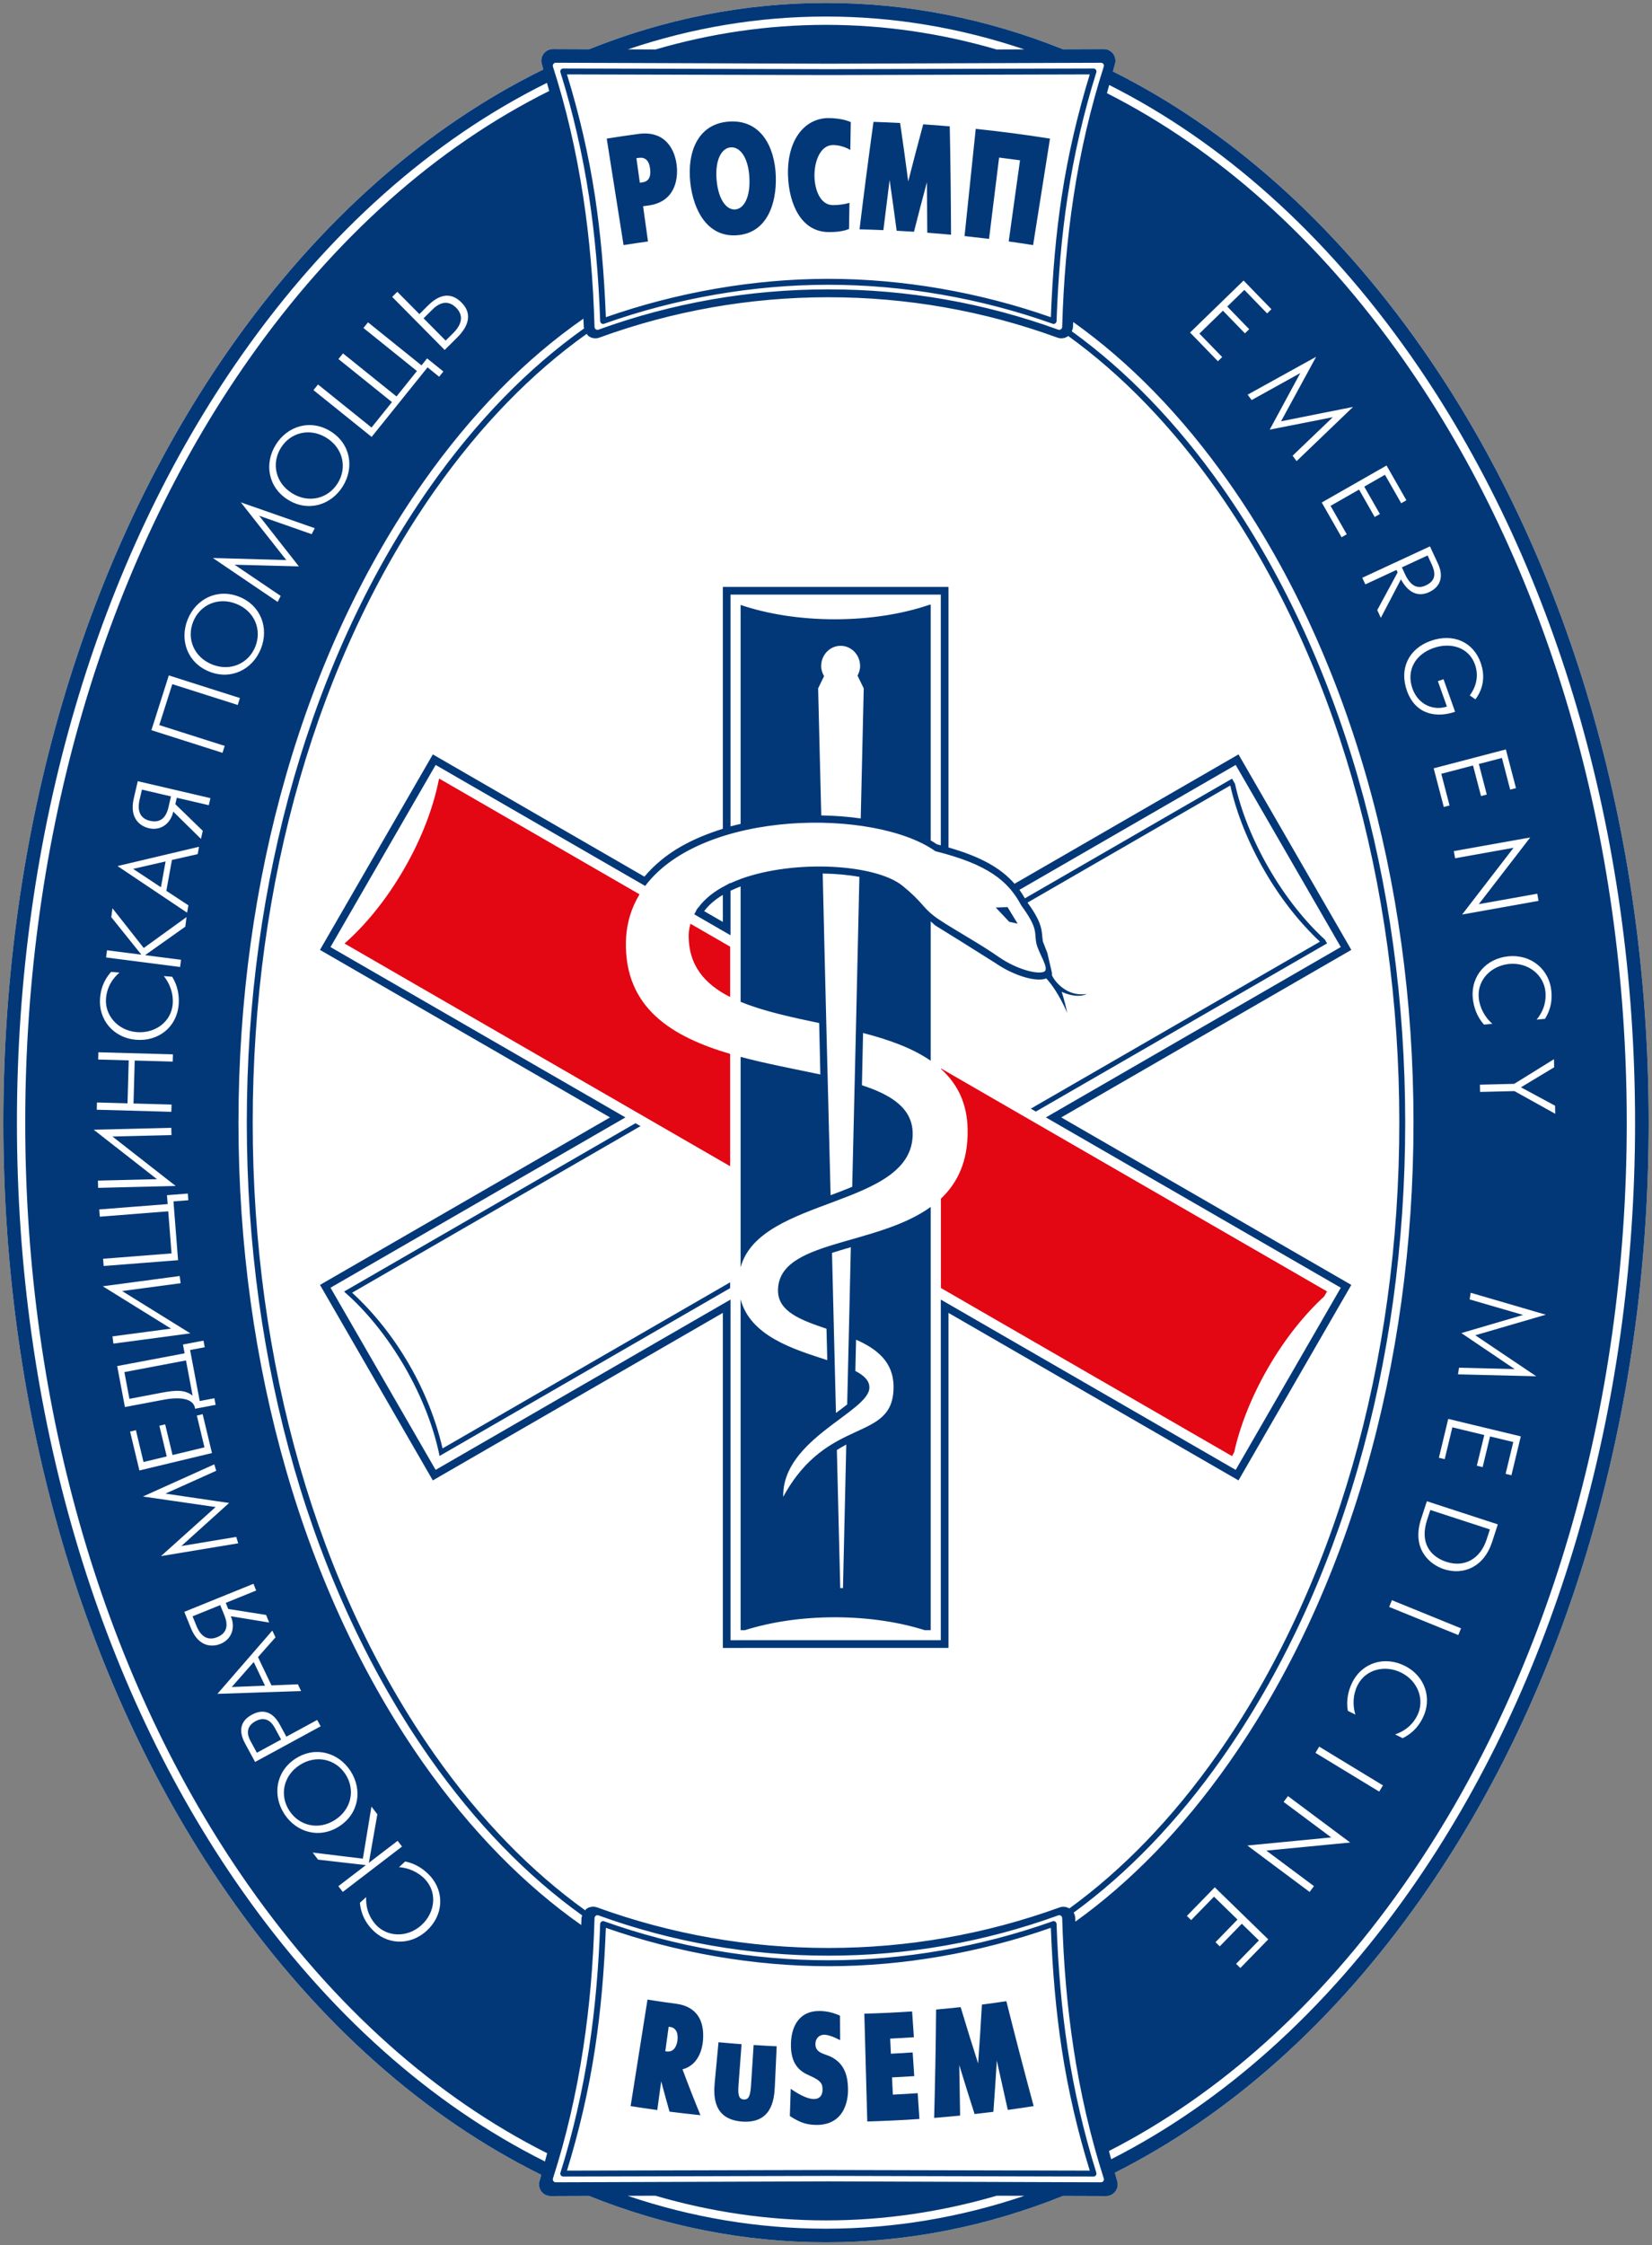 <?xml version="1.0" encoding="iso-8859-1"?>
<!-- Generator: Adobe Illustrator 19.2.1, SVG Export Plug-In . SVG Version: 6.00 Build 0)  -->
<svg version="1.1" id="&#x421;&#x43B;&#x43E;&#x439;_1"
	 xmlns="http://www.w3.org/2000/svg" xmlns:xlink="http://www.w3.org/1999/xlink" x="0px" y="0px" viewBox="0 0 71.15 96.661"
	 style="enable-background:new 0 0 71.15 96.661;" xml:space="preserve">
<rect x="0" y="0" width="71.15" height="96.661" fill="#808080" stroke="none"/>
<g>
	<defs>
		<rect id="SVGID_1_" y="0" width="71.15" height="96.661"/>
	</defs>
	<clipPath id="SVGID_2_">
		<use xlink:href="#SVGID_1_"  style="overflow:visible;"/>
	</clipPath>
	<path style="clip-path:url(#SVGID_2_);fill:#FFFFFF;" d="M61.202,14.928c-3.767-5.36-8.291-9.367-13.269-11.851
		c0.031-0.101,0.052-0.211,0.086-0.312c0.048-0.152,0.019-0.318-0.075-0.448c-0.095-0.129-0.246-0.205-0.406-0.204l-1.762,0.006
		c-3.257-1.306-6.681-1.993-10.2-1.993c-3.517,0-6.941,0.686-10.198,1.992l-1.562-0.006c-0.16-0.001-0.311,0.075-0.406,0.204
		s-0.122,0.296-0.073,0.448c0.023,0.073,0.039,0.154,0.062,0.228c-5.05,2.477-9.638,6.511-13.453,11.936
		C3.624,23.919,0.143,35.782,0.143,48.33c0,12.55,3.481,24.413,9.803,33.403c3.792,5.393,8.349,9.415,13.365,11.896
		c-0.027,0.085-0.045,0.178-0.073,0.262c-0.049,0.153-0.021,0.319,0.074,0.449c0.094,0.129,0.246,0.205,0.406,0.204l1.649-0.006
		c3.261,1.309,6.688,1.997,10.209,1.997s6.948-0.688,10.208-1.997l1.852,0.006c0.16,0.001,0.312-0.075,0.406-0.204
		c0.094-0.13,0.123-0.296,0.072-0.449c-0.035-0.113-0.06-0.238-0.097-0.353c4.945-2.487,9.439-6.477,13.185-11.805
		c6.324-8.99,9.805-20.853,9.805-33.403C71.007,35.781,67.526,23.918,61.202,14.928"/>
	<path style="clip-path:url(#SVGID_2_);fill:#E30613;" d="M31.446,42.924v-2.169c-0.581-0.336-1.148-0.663-1.709-0.987
		c-0.037,0.147-0.072,0.296-0.075,0.457C29.64,41.565,30.355,42.371,31.446,42.924"/>
	<path style="clip-path:url(#SVGID_2_);fill:#E30613;" d="M26.958,40.507c0.024-0.763,0.237-1.427,0.586-2.005
		c-4.85-2.8-8.401-4.85-8.623-4.979c-0.005,0.009-0.013,0.023-0.019,0.033c-0.233,1.193-0.735,2.533-1.501,3.858
		c-0.757,1.313-1.656,2.409-2.563,3.205c0.413,0.239,8.183,4.725,16.608,9.589v-4.836C28.968,44.642,26.88,43.412,26.958,40.507"/>
	<path style="clip-path:url(#SVGID_2_);fill:#E30613;" d="M40.524,45.996v0.021c0.688,0.623,1.133,1.447,1.151,2.614
		c0.023,1.373-0.442,2.301-1.151,2.973v3.846c6.752,3.898,12.258,7.078,12.538,7.238c0.019-0.037,0.052-0.092,0.091-0.162
		c0.252-1.133,0.741-2.388,1.457-3.63c0.717-1.241,1.559-2.292,2.416-3.077c0.055-0.096,0.1-0.174,0.129-0.221
		C56.821,55.405,49.005,50.892,40.524,45.996"/>
	<path style="clip-path:url(#SVGID_2_);fill:#033878;" d="M9.485,69.102l-1.191,0.483l0.164,0.404
		c0.095,0.234,0.341,0.719,0.894,0.494c0.561-0.226,0.404-0.713,0.309-0.947L9.485,69.102z M14.065,18.851
		c-0.716-0.448-1.55-0.239-1.966,0.427s-0.24,1.508,0.477,1.955c0.716,0.448,1.551,0.239,1.967-0.427
		C14.959,20.14,14.781,19.299,14.065,18.851 M64.169,65.843l-2.566-0.836l-0.141,0.431c-0.324,0.991,0.146,1.578,0.832,1.802
		c0.781,0.255,1.461-0.127,1.734-0.965L64.169,65.843z M10.18,25.998c-0.784-0.314-1.569,0.04-1.861,0.769
		c-0.291,0.729,0.034,1.526,0.818,1.84c0.784,0.313,1.568-0.041,1.86-0.77C11.288,27.108,10.964,26.311,10.18,25.998 M19.513,14.347
		c0.511-0.507,0.354-0.875,0.135-1.097c-0.478-0.483-0.938-0.007-1.03,0.083l-0.375,0.371l0.95,0.959L19.513,14.347z M5.574,60.222
		l1.399-0.266c0.614-0.115,0.999-0.128,1.323,0.129L8.01,58.569l-2.653,0.502L5.574,60.222z M9.981,72.628l1.433-0.057l-0.486-1.019
		L9.981,72.628z M61.202,14.928c-3.767-5.36-8.291-9.367-13.269-11.851c0.031-0.101,0.052-0.211,0.086-0.312
		c0.048-0.152,0.019-0.318-0.075-0.448c-0.095-0.129-0.246-0.205-0.406-0.204l-1.762,0.006c-3.257-1.306-6.681-1.993-10.2-1.993
		c-3.517,0-6.941,0.686-10.198,1.992l-1.562-0.006c-0.16-0.001-0.311,0.075-0.406,0.204s-0.122,0.296-0.073,0.448
		c0.023,0.073,0.039,0.154,0.062,0.228c-5.05,2.477-9.638,6.511-13.453,11.936C3.624,23.919,0.143,35.782,0.143,48.33
		c0,12.55,3.481,24.413,9.803,33.403c3.792,5.393,8.349,9.415,13.365,11.896c-0.027,0.085-0.045,0.178-0.073,0.262
		c-0.049,0.153-0.021,0.319,0.074,0.449c0.094,0.129,0.246,0.205,0.406,0.204l1.649-0.006c3.261,1.309,6.688,1.997,10.209,1.997
		s6.948-0.688,10.208-1.997l1.852,0.006c0.16,0.001,0.312-0.075,0.406-0.204c0.094-0.13,0.123-0.296,0.072-0.449
		c-0.035-0.113-0.06-0.238-0.097-0.353c4.945-2.487,9.439-6.477,13.185-11.805c6.324-8.99,9.805-20.853,9.805-33.403
		C71.007,35.781,67.526,23.918,61.202,14.928 M35.576,0.712c2.925,0,5.784,0.485,8.536,1.414l-1.187,0.005
		C40.54,1.436,38.083,1.07,35.576,1.07c-2.506,0-4.963,0.365-7.346,1.06l-1.188-0.005C29.793,1.197,32.652,0.712,35.576,0.712
		 M23.834,2.753c0.024-0.033,0.063-0.052,0.104-0.052l11.741,0.041l11.738-0.04c0.041,0,0.08,0.019,0.104,0.052
		c0.023,0.033,0.031,0.075,0.017,0.114c-0.566,1.762-1.006,3.649-1.303,5.609c-0.271,1.779-0.431,3.61-0.488,5.599
		c-0.002,0.041-0.021,0.079-0.057,0.102c-0.033,0.023-0.076,0.028-0.115,0.014c-3.176-1.152-6.506-1.736-9.896-1.734
		c-3.391-0.002-6.723,0.582-9.902,1.734c-0.039,0.014-0.081,0.009-0.115-0.014c-0.034-0.023-0.055-0.061-0.056-0.102
		c-0.058-1.995-0.217-3.826-0.487-5.599c-0.3-1.966-0.738-3.854-1.304-5.609C23.804,2.828,23.811,2.786,23.834,2.753 M46.005,14.463
		c2.316,1.672,4.48,3.897,6.412,6.643c5.061,7.199,7.85,16.867,7.85,27.224s-2.789,20.026-7.85,27.225
		c-1.918,2.726-4.064,4.938-6.361,6.606c-0.127-0.074-0.278-0.095-0.418-0.045c-3.2,1.16-6.551,1.748-9.961,1.746
		c-3.413,0.002-6.765-0.586-9.961-1.746c-0.152-0.055-0.32-0.033-0.452,0.057c-0.026,0.017-0.039,0.046-0.061,0.067
		c-2.337-1.677-4.522-3.916-6.47-6.685c-5.061-7.199-7.849-16.867-7.849-27.225c0-10.357,2.788-20.025,7.849-27.224
		c1.965-2.794,4.172-5.051,6.534-6.732c0.03,0.037,0.055,0.078,0.095,0.105c0.133,0.09,0.301,0.111,0.451,0.056
		c3.166-1.154,6.486-1.739,9.866-1.738c3.377-0.001,6.695,0.583,9.861,1.738c0.15,0.055,0.32,0.034,0.451-0.056
		C45.997,14.475,46.001,14.468,46.005,14.463 M23.47,93.054c-4.89-2.443-9.335-6.385-13.044-11.659
		C4.173,72.503,0.729,60.761,0.729,48.33c0-12.429,3.444-24.171,9.697-33.065c3.73-5.305,8.207-9.26,13.131-11.698
		c0.034,0.115,0.063,0.234,0.096,0.35c-4.847,2.414-9.256,6.321-12.935,11.553c-6.211,8.834-9.632,20.504-9.632,32.86
		c0,12.357,3.421,24.027,9.632,32.86c3.657,5.201,8.036,9.092,12.848,11.51C23.534,92.817,23.504,92.936,23.47,93.054
		 M12.872,24.384l-2.769-0.072l1.986,1.343l-0.13,0.258l-2.79-1.89l3.161,0.089l-1.958-2.485l3.183,1.112l-0.13,0.258l-2.263-0.793
		L12.872,24.384z M9.83,69.269l1.63,0.256l0.133,0.327l-1.652-0.271c0.203,0.473,0.054,0.988-0.448,1.192
		c-0.267,0.109-0.908,0.215-1.272-0.682l-0.283-0.699l2.978-1.207l0.117,0.289l-1.309,0.532L9.83,69.269z M11.693,72.559
		l1.137-0.047l0.138,0.29l-3.604,0.121l2.364-2.724l0.138,0.29l-0.754,0.852L11.693,72.559z M17.125,79.249l0.189,0.248
		l-2.551,1.953l-0.19-0.248l1.185-0.906l-2.059-0.236l-0.233-0.305l2.162,0.263l0.37-2.242l0.254,0.332l-0.366,2.09L17.125,79.249z
		 M18.322,80.923c-0.297-0.325-0.717-0.508-1.137-0.54l0.264-0.242c0.454,0.083,0.822,0.344,1.067,0.612
		c0.662,0.726,0.563,1.729-0.14,2.369c-0.743,0.678-1.76,0.592-2.372-0.08c-0.222-0.244-0.45-0.577-0.503-1.125l0.269-0.244
		c-0.021,0.576,0.199,0.947,0.418,1.189c0.48,0.526,1.348,0.578,1.965,0.016C18.724,82.358,18.852,81.503,18.322,80.923
		 M14.612,78.625c-0.851,0.552-1.849,0.267-2.368-0.534c-0.518-0.803-0.368-1.828,0.484-2.38c0.851-0.552,1.849-0.267,2.369,0.534
		C15.615,77.048,15.465,78.074,14.612,78.625 M10.987,75.855l-0.425-0.782c-0.165-0.303-0.393-0.885,0.285-1.253
		c0.681-0.371,1.049,0.14,1.211,0.439l0.276,0.507l1.327-0.72l0.15,0.273L10.987,75.855z M6.933,66.993l2.354-2.113l-3.131-0.453
		l3.073-1.385l0.084,0.277l-2.187,0.983l2.741,0.403L7.81,66.56l2.365-0.394l0.084,0.276L6.933,66.993z M4.427,55.376l3.312-0.442
		l0.041,0.311l-2.52,0.336l2.938,1.822l-3.313,0.442l-0.041-0.311l2.521-0.336L4.427,55.376z M4.036,48.636l3.341-0.081l0.008,0.312
		l-2.542,0.062l2.723,2.128l-3.34,0.082l-0.008-0.312l2.543-0.062L4.036,48.636z M4.228,45.614l0.008-0.312l3.212,0.089
		l-0.009,0.312l-1.637-0.045L5.75,47.507l1.638,0.046l-0.009,0.312l-3.212-0.09l0.009-0.312L5.492,47.5l0.052-1.849L4.228,45.614z
		 M4.793,39.485l0.05-0.383l1.348,1.711l1.843-1.332L7.98,39.895l-1.731,1.226l1.548,0.199l-0.04,0.31l-3.188-0.41l0.04-0.31
		l1.48,0.19L4.793,39.485z M8.734,35.769l-0.08,0.345L7.462,34.94c-0.108,0.503-0.525,0.839-1.054,0.716
		c-0.281-0.066-0.866-0.348-0.645-1.291l0.171-0.734l3.129,0.73l-0.071,0.304l-1.377-0.321l-0.064,0.277L8.734,35.769z
		 M8.571,36.455l-0.057,0.317l-1.109,0.251l-0.241,1.328l0.951,0.625l-0.057,0.316l-2.996-2.007L8.571,36.455z M4.786,41.841
		l0.361,0.028c-0.435,0.38-0.555,0.794-0.582,1.12c-0.056,0.709,0.498,1.38,1.331,1.446c0.769,0.061,1.481-0.43,1.543-1.213
		c0.036-0.439-0.119-0.871-0.383-1.2l0.357,0.028c0.25,0.389,0.311,0.836,0.282,1.197c-0.078,0.979-0.878,1.593-1.825,1.517
		c-1.002-0.08-1.634-0.881-1.561-1.787C4.335,42.648,4.422,42.254,4.786,41.841 M7.191,51.454l0.898-0.07l0.022,0.288l-0.64,0.05
		l0.198,2.531l-3.204,0.25L4.44,54.192l2.948-0.23l-0.142-1.813L4.299,52.38l-0.025-0.312l2.948-0.23L7.191,51.454z M7.88,57.884
		l0.884-0.168l0.053,0.285l-0.63,0.119l0.415,2.196l0.631-0.119l0.054,0.284l-0.885,0.167c-0.049-0.415-0.573-0.536-1.371-0.385
		L5.38,60.575l-0.333-1.764l2.904-0.548L7.88,57.884z M5.853,61.571l0.328,1.371l1-0.24L6.864,61.38l0.25-0.059l0.317,1.32
		l1.375-0.33l-0.328-1.369l0.25-0.06l0.401,1.674l-3.125,0.75l-0.401-1.674L5.853,61.571z M10.238,30.349l-2.817-0.896L6.86,31.216
		l2.818,0.896L9.583,32.41l-3.062-0.975l0.75-2.358l3.062,0.974L10.238,30.349z M9.015,28.914c-0.943-0.377-1.288-1.355-0.934-2.242
		c0.355-0.886,1.279-1.358,2.221-0.981s1.288,1.355,0.933,2.242C10.881,28.82,9.956,29.29,9.015,28.914 M12.401,21.514
		c-0.86-0.538-1.027-1.562-0.521-2.372c0.507-0.81,1.5-1.109,2.36-0.571c0.861,0.537,1.028,1.562,0.521,2.371
		C14.255,21.752,13.262,22.052,12.401,21.514 M13.501,16.796l0.196-0.243l2.304,1.853l0.88-1.095l-2.304-1.853l0.196-0.243
		l2.304,1.853l0.88-1.095l-2.304-1.853l0.197-0.243l2.303,1.853l0.242-0.3l0.701,0.564l-0.182,0.225l-0.5-0.403l-2.408,2.994
		L13.501,16.796z M16.891,12.782l0.221-0.22l0.951,0.96l0.377-0.375c0.657-0.65,1.139-0.423,1.436-0.123
		c0.64,0.646,0.033,1.292-0.219,1.541l-0.505,0.501L16.891,12.782z M18.233,75.907c-5.133-7.301-7.962-17.094-7.962-27.577
		c0-10.482,2.829-20.275,7.962-27.576c2.065-2.937,4.394-5.3,6.894-7.035c0.004,0.121,0.012,0.238,0.016,0.361
		c0,0.021,0.012,0.038,0.015,0.058c-2.399,1.7-4.64,3.987-6.633,6.821c-5.091,7.242-7.896,16.962-7.896,27.371
		c0,10.41,2.805,20.13,7.896,27.372c1.97,2.801,4.182,5.066,6.55,6.76c-0.01,0.037-0.028,0.072-0.03,0.111
		c-0.003,0.102-0.009,0.199-0.013,0.301C22.569,81.143,20.272,78.807,18.233,75.907 M35.576,95.948c-2.928,0-5.79-0.484-8.543-1.415
		l1.191-0.005c2.384,0.696,4.843,1.063,7.352,1.063s4.968-0.367,7.353-1.063l1.191,0.004C41.366,95.464,38.503,95.948,35.576,95.948
		 M47.521,93.899c-0.024,0.033-0.063,0.052-0.104,0.052l-11.74-0.04l-11.739,0.04c-0.041,0-0.08-0.019-0.104-0.052
		c-0.023-0.033-0.03-0.076-0.019-0.115c0.566-1.756,1.004-3.644,1.303-5.609c0.271-1.771,0.43-3.602,0.488-5.599
		c0.001-0.04,0.022-0.079,0.056-0.102c0.033-0.023,0.076-0.028,0.115-0.014c3.18,1.153,6.51,1.736,9.9,1.734
		c3.392,0.002,6.722-0.582,9.898-1.734c0.039-0.014,0.082-0.009,0.115,0.013c0.036,0.024,0.055,0.062,0.057,0.102
		c0.057,1.988,0.217,3.82,0.488,5.601c0.297,1.958,0.737,3.845,1.303,5.608C47.552,93.823,47.544,93.866,47.521,93.899
		 M46.315,82.729c-0.002-0.052-0.003-0.103-0.005-0.157c-0.004-0.083-0.028-0.161-0.069-0.231c2.307-1.682,4.461-3.905,6.383-6.639
		c5.094-7.242,7.897-16.963,7.897-27.372c0-10.408-2.803-20.129-7.897-27.371c-1.945-2.767-4.127-5.01-6.463-6.697
		c0.026-0.058,0.049-0.118,0.051-0.182c0.002-0.074,0.006-0.144,0.01-0.217c2.424,1.722,4.685,4.032,6.695,6.891
		c5.135,7.301,7.961,17.095,7.961,27.576c0,10.482-2.826,20.276-7.961,27.577C50.933,78.729,48.704,81.014,46.315,82.729
		 M58.274,17.519l-2.431,2.333l-0.172-0.233l1.732-1.658l-2.718,0.536l1.318-2.436l-2.096,1.162l-0.172-0.232l2.95-1.631
		l-1.512,2.778L58.274,17.519z M66.208,38.476l0.055,0.308l-3.291,0.588l2.215-2.873l-2.518,0.451l-0.055-0.308l3.291-0.588
		l-2.215,2.872L66.208,38.476z M66.974,47.601l0.009,0.349l-1.759-0.977l-1.479,0.036l-0.008-0.312l1.479-0.036l1.711-1.061
		l0.008,0.349l-1.43,0.861L66.974,47.601z M66.165,59.25l-3.371-0.083l0.045-0.285l2.396,0.06l-2.295-1.551l2.659-0.78l-2.303-0.67
		l0.045-0.286l3.236,0.945l-3.037,0.885L66.165,59.25z M64.175,61.841l-0.319,1.32l-0.25-0.061l0.321-1.32l-1.375-0.332l-0.33,1.37
		l-0.25-0.059l0.402-1.674l3.125,0.753l-0.404,1.674l-0.25-0.061l0.33-1.37L64.175,61.841z M60.351,72.01
		c-0.692-0.345-1.536-0.155-1.885,0.547c-0.197,0.395-0.215,0.854-0.092,1.258l-0.322-0.16c-0.086-0.453,0.025-0.89,0.185-1.216
		c0.44-0.88,1.41-1.149,2.26-0.725c0.9,0.449,1.188,1.427,0.781,2.241c-0.146,0.296-0.375,0.629-0.867,0.876l-0.324-0.162
		c0.545-0.19,0.812-0.529,0.957-0.821C61.362,73.212,61.099,72.383,60.351,72.01 M56.591,81.2l-0.188,0.25l-2.679-1.998l3.611-0.349
		l-2.051-1.528l0.188-0.251l2.679,1.999l-3.611,0.348L56.591,81.2z M53.483,82.819l-0.949,0.974l-0.183-0.18l0.947-0.973
		l-1.012-0.987l-0.984,1.01l-0.184-0.18l1.201-1.232l2.303,2.241l-1.201,1.233l-0.184-0.179l0.983-1.01L53.483,82.819z
		 M56.655,75.462l0.162-0.267l2.746,1.669l-0.162,0.267L56.655,75.462z M59.831,69.181l0.117-0.291l2.977,1.212l-0.117,0.289
		L59.831,69.181z M62.19,67.555c-0.64-0.21-1.4-0.887-0.984-2.165l0.248-0.76l3.055,0.996l-0.246,0.76
		C63.905,67.476,63.021,67.825,62.19,67.555 M66.542,43.862l-0.361,0.034c0.363-0.449,0.41-0.878,0.379-1.203
		c-0.067-0.708-0.729-1.272-1.561-1.194c-0.768,0.074-1.385,0.681-1.311,1.462c0.043,0.439,0.27,0.837,0.586,1.116l-0.357,0.034
		c-0.313-0.34-0.449-0.769-0.484-1.13c-0.094-0.978,0.588-1.721,1.535-1.811c1-0.094,1.761,0.585,1.847,1.49
		C66.847,42.989,66.829,43.392,66.542,43.862 M65.042,33.995l-0.355-1.364l-0.995,0.26l0.342,1.315l-0.248,0.065l-0.344-1.315
		l-1.367,0.357l0.356,1.364l-0.248,0.065l-0.436-1.665l3.109-0.813l0.436,1.666L65.042,33.995z M63.546,30.107l-0.244-0.167
		c0.203-0.277,0.429-0.752,0.222-1.336c-0.257-0.722-1.029-0.974-1.795-0.702c-0.791,0.281-1.167,0.976-0.896,1.741
		c0.26,0.731,0.949,0.959,1.484,0.774l-0.388-1.09l0.242-0.086l0.498,1.401c-0.758,0.265-1.697,0.156-2.074-0.904
		c-0.336-0.943,0.068-1.807,1.023-2.147c0.979-0.348,1.838,0.058,2.149,0.931C63.847,28.743,64.058,29.423,63.546,30.107
		 M61.546,25.494c-0.359,0.167-0.828,0.147-1.209-0.552l-0.865,1.656l-0.155-0.333l0.877-1.621l-0.05-0.108l-1.34,0.622
		l-0.133-0.284l2.916-1.352l0.361,0.779C62.026,24.471,62.286,25.151,61.546,25.494 M60.349,21.664l-0.7-1.224l-0.892,0.51
		l0.674,1.18l-0.225,0.127l-0.672-1.18l-1.228,0.701l0.697,1.224l-0.223,0.127l-0.853-1.495l2.791-1.593l0.853,1.496L60.349,21.664z
		 M54.575,13.493l-0.982-1.012l-0.737,0.716l0.946,0.975l-0.184,0.179l-0.947-0.975l-1.014,0.985l0.981,1.011l-0.184,0.18
		l-1.199-1.236l2.305-2.238l1.199,1.235L54.575,13.493z M60.724,81.395c-3.664,5.209-8.047,9.114-12.866,11.563
		c-0.035-0.117-0.064-0.236-0.097-0.354c4.742-2.424,9.058-6.277,12.67-11.414c6.213-8.833,9.632-20.503,9.632-32.86
		s-3.419-24.026-9.632-32.859c-3.635-5.167-7.981-9.038-12.756-11.459c0.033-0.118,0.064-0.238,0.097-0.354
		c4.854,2.445,9.266,6.367,12.952,11.607c6.254,8.893,9.697,20.635,9.697,33.065C70.421,60.761,66.978,72.503,60.724,81.395
		 M6.931,38.197l0.201-1.111l-1.397,0.321L6.931,38.197z M11.001,74.102c-0.528,0.288-0.264,0.755-0.207,0.86l0.269,0.496
		l1.045-0.568l-0.269-0.497C11.729,74.192,11.48,73.841,11.001,74.102 M12.907,75.988c-0.709,0.459-0.874,1.304-0.447,1.963
		c0.426,0.659,1.264,0.855,1.973,0.397c0.71-0.459,0.874-1.304,0.448-1.962C14.454,75.725,13.616,75.53,12.907,75.988 M6.014,34.418
		c-0.058,0.246-0.136,0.785,0.445,0.92c0.591,0.137,0.742-0.35,0.8-0.596l0.105-0.456l-1.251-0.292L6.014,34.418z M61.485,23.913
		l-1.107,0.514l0.135,0.292c0.302,0.653,0.664,0.592,0.896,0.484c0.485-0.224,0.399-0.594,0.242-0.932L61.485,23.913z
		 M25.849,13.823c0.001,0.04,0.021,0.078,0.055,0.101c0.034,0.023,0.076,0.028,0.115,0.014c3.085-1.099,6.426-1.68,9.66-1.678
		c3.236-0.001,6.576,0.579,9.656,1.678c0.037,0.014,0.08,0.009,0.113-0.014c0.035-0.023,0.055-0.061,0.057-0.101
		c0.068-1.952,0.224-3.7,0.474-5.345c0.28-1.831,0.696-3.636,1.239-5.363c0.011-0.039,0.004-0.081-0.02-0.114
		c-0.023-0.033-0.062-0.052-0.103-0.052L35.679,2.977l-11.42-0.028c-0.04,0-0.078,0.019-0.103,0.051
		c-0.024,0.033-0.031,0.076-0.018,0.114c0.538,1.72,0.954,3.525,1.234,5.364C25.621,10.107,25.781,11.906,25.849,13.823
		 M35.679,3.232c0,0,10.955-0.027,11.256-0.028c-0.52,1.691-0.934,3.448-1.207,5.236c-0.245,1.608-0.397,3.321-0.469,5.216
		c-3.063-1.073-6.369-1.652-9.58-1.651h-0.017c-3.202,0-6.504,0.579-9.568,1.651c-0.072-1.866-0.227-3.623-0.47-5.216
		c-0.273-1.796-0.686-3.552-1.205-5.236C24.72,3.205,35.679,3.232,35.679,3.232 M40.851,36.485V25.266h-9.719v10.415
		c-0.633,0.197-1.238,0.443-1.784,0.752c-0.654,0.369-1.175,0.813-1.594,1.307c-3.715-2.145-9.112-5.262-9.112-5.262l-4.861,8.416
		c0,0,11.573,6.682,12.492,7.212c-0.919,0.53-12.491,7.211-12.491,7.211l4.859,8.416c0,0,11.573-6.681,12.491-7.212v14.425
		l9.719-0.002V56.522c0.918,0.53,12.49,7.211,12.49,7.211l4.859-8.416c0,0-11.574-6.681-12.492-7.211
		c0.918-0.53,12.492-7.212,12.492-7.212l-4.859-8.416c0,0-5.938,3.429-9.645,5.569C43.093,37.355,42.204,36.872,40.851,36.485
		 M31.464,25.598h9.055v10.795c-0.061-0.015-0.112-0.032-0.172-0.047c-0.08-0.058-0.174-0.11-0.262-0.164V26.031h-0.039
		c-1.149,0.395-2.561,0.63-4.091,0.63c-1.516,0-2.914-0.23-4.058-0.618v9.427c-0.144,0.034-0.291,0.066-0.433,0.107V25.598z
		 M35.366,28.676c0-0.482,0.376-0.873,0.838-0.873c0.465,0,0.84,0.391,0.84,0.873c0,0.152-0.047,0.287-0.111,0.411l0.267,0.548
		c-0.039,1.866-0.09,3.734-0.129,5.6c-0.545-0.075-1.114-0.121-1.7-0.13c-0.041-1.823-0.095-3.647-0.135-5.47l0.255-0.526
		C35.419,28.979,35.366,28.837,35.366,28.676 M53.22,32.932l4.527,7.84l-12.701,7.334l12.701,7.332L53.22,63.28l-12.701-7.332
		v14.665l-9.055,0.001V55.947L18.762,63.28l-4.527-7.842l12.702-7.332l-12.703-7.334l4.529-7.84l9.024,5.209
		c0.002-0.003,0.005-0.006,0.008-0.01c2.498-3.298,9.899-3.329,12.491-1.485c2.262,0.562,3.147,1.288,3.697,2.333
		c0.743,1.007,0.559,1.166,0.647,1.609c0.084,0.441,0.598,1.127,0.334,1.246c-0.264,0.121-1.147-0.079-1.959-0.642
		c-0.809-0.567-1.846-1.126-2.57-1.609c-0.077-0.051-0.143-0.099-0.202-0.145c-0.507-0.386-0.519-0.62-1.363-1.304
		c-1.156-0.937-4.637-1.143-6.973-0.293v0.001c-0.15,0.055-0.293,0.116-0.433,0.18v-0.014c-0.062,0.028-0.116,0.061-0.173,0.092
		c-0.256,0.128-0.488,0.274-0.692,0.436c-0.002,0.001-0.003,0.002-0.005,0.003c-0.204,0.163-0.38,0.342-0.523,0.539
		c-0.003-0.002-0.005-0.003-0.008-0.005c-0.011,0.016-0.018,0.034-0.029,0.05c-0.015,0.024-0.038,0.044-0.054,0.068l0.012,0.006
		c-0.031,0.055-0.065,0.108-0.094,0.164l1.566,0.904v-1.917c0.139-0.066,0.283-0.129,0.433-0.187v4.968
		c0.974,0.403,2.167,0.658,3.384,0.915c0.016,0.738,0.033,1.476,0.05,2.214c-1.094-0.235-2.292-0.453-3.434-0.758v9.061
		c0.831-3.072,7.446-2.552,7.411-5.769c-0.008-1.065-0.895-1.651-2.186-2.071c0.016-0.749,0.033-1.499,0.049-2.249
		c1.1,0.282,2.117,0.646,2.914,1.195v-6c0.064,0.058,0.131,0.117,0.197,0.176c0.36,0.222,0.719,0.445,1.078,0.668
		c0.494,0.312,0.993,0.625,1.491,0.937c0.796,0.553,1.781,0.849,2.211,0.674c0.222,0.242,0.552,0.687,0.904,1.486
		c-0.121-0.564-0.242-0.91-0.242-0.91s0.632,0.32,1.089,0.091c-0.525,0.084-0.966-0.122-1.302-0.495
		c-0.088-0.099-0.153-0.203-0.205-0.303c0-0.04-0.002-0.079-0.002-0.118c-0.067-0.284-0.131-0.568-0.198-0.853
		c-0.064-0.162-0.128-0.325-0.191-0.488l-0.027-0.227c-0.026-0.372-0.096-0.706-0.633-1.447c4.971-2.87,8.611-4.972,8.726-5.038
		c0.004,0.006,0.008,0.013,0.01,0.016c0.268,1.186,0.772,2.446,1.467,3.648c0.684,1.187,1.512,2.236,2.391,3.056
		c-0.151,0.086-5.674,3.276-12.453,7.189l0.216,0.126c6.754-3.9,12.264-7.081,12.543-7.241c-0.021-0.037-0.054-0.093-0.093-0.161
		c-0.856-0.785-1.7-1.835-2.416-3.077c-0.717-1.24-1.206-2.496-1.456-3.631c-0.058-0.097-0.101-0.174-0.128-0.222
		c-0.227,0.131-3.92,2.263-8.922,5.152c-0.073-0.128-0.149-0.251-0.233-0.367L53.22,32.932z M37.013,37.751
		c-0.096,4.447-0.205,8.894-0.309,13.342c-0.297,0.125-0.611,0.244-0.931,0.363c-0.115-4.616-0.235-9.233-0.34-13.849
		C35.992,37.615,36.528,37.664,37.013,37.751 M31.132,38.527v1.163c-0.114-0.066-0.403-0.232-0.804-0.464
		C30.52,38.969,30.784,38.735,31.132,38.527 M33.508,55.55c-0.007,0.919,0.987,1.281,2.088,1.654
		c0.01,0.451,0.022,0.902,0.034,1.353c-1.451-0.472-3.309-1.029-3.733-2.621v14.245h0.186c1.107-0.35,2.439-0.555,3.872-0.555
		c1.433,0,2.765,0.205,3.872,0.555h0.258V51.96C37.714,53.675,33.521,53.369,33.508,55.55 M36.306,68.37h-0.118
		c-0.053-1.982-0.092-3.963-0.145-5.945c0.136-0.082,0.272-0.166,0.405-0.235C36.397,64.251,36.358,66.309,36.306,68.37
		 M36.87,57.675c0.889,0.394,1.608,0.951,1.615,2.017c0.012,2.455-2.831,1.207-4.752,4.748c-0.058-2.495,3.721-3.662,3.711-4.709
		c0-0.299-0.238-0.517-0.605-0.709L36.87,57.675z M36.644,53.694c-0.053,2.256-0.1,4.512-0.157,6.769
		c-0.154,0.122-0.322,0.247-0.483,0.368c-0.061-2.298-0.111-4.596-0.17-6.893C36.085,53.858,36.353,53.778,36.644,53.694
		 M17.625,58.751c-0.702-1.217-1.554-2.27-2.459-3.098c0.172-0.099,5.67-3.273,12.421-7.172l-0.217-0.125
		c-6.754,3.901-12.265,7.081-12.543,7.242c0.005,0.008,0.013,0.022,0.02,0.033c0.916,0.798,1.825,1.903,2.591,3.228
		c0.756,1.313,1.256,2.639,1.493,3.823c0.345-0.199,5.816-3.359,12.515-7.226v-0.25c-6.73,3.885-12.209,7.049-12.386,7.15
		C18.789,61.179,18.313,59.942,17.625,58.751 M43.829,39.764l-0.435-0.711l-0.508,0.016l0.58,0.616L43.829,39.764z M31.74,10.128
		c1.268-0.085,1.716-1.319,1.673-2.548c-0.041-1.223-0.621-2.441-2.016-2.347c-1.394,0.102-1.798,1.389-1.669,2.606
		C29.857,9.061,30.475,10.221,31.74,10.128 M31.475,6.344c0.406-0.028,0.754,0.451,0.8,1.292c0.048,0.84-0.228,1.354-0.613,1.381
		c-0.384,0.027-0.729-0.443-0.8-1.282C30.792,6.896,31.069,6.372,31.475,6.344 M35.701,9.991c0.153,0,0.538,0.001,0.866-0.133
		c0.006-0.376,0.012-0.751,0.018-1.127c-0.246,0.076-0.516,0.1-0.713,0.099c-0.548-0.001-0.787-0.672-0.794-1.251
		c-0.008-0.622,0.247-1.336,0.803-1.335c0.268,0,0.552,0.097,0.741,0.212c0.006-0.399,0.012-0.799,0.02-1.2
		c-0.295-0.137-0.729-0.173-0.954-0.173c-1.026-0.001-1.801,0.935-1.749,2.48C33.979,8.758,34.492,9.993,35.701,9.991 M38.315,7.749
		c0.106,0.728,0.207,1.456,0.303,2.185c0.248,0.014,0.496,0.028,0.746,0.044c0.18-0.712,0.365-1.424,0.557-2.135
		c0.006,0.726,0.012,1.451,0.016,2.176c0.339,0.026,0.681,0.055,1.023,0.087c-0.006-1.555-0.023-3.11-0.055-4.666
		c-0.381-0.033-0.761-0.062-1.144-0.088C39.54,6.171,39.325,6.99,39.116,7.81c-0.109-0.838-0.226-1.678-0.349-2.516
		c-0.383-0.019-0.766-0.035-1.147-0.048c-0.213,1.542-0.414,3.084-0.601,4.627c0.341,0.009,0.683,0.02,1.027,0.035
		C38.134,9.188,38.224,8.468,38.315,7.749 M43.03,6.783c0.301,0.037,0.6,0.077,0.901,0.118c-0.162,1.165-0.325,2.33-0.487,3.494
		c0.352,0.049,0.702,0.101,1.051,0.157l0.727-4.585c-1.063-0.168-2.129-0.308-3.198-0.42c-0.16,1.539-0.322,3.078-0.482,4.616
		c0.352,0.038,0.703,0.078,1.055,0.121L43.03,6.783z M27.908,10.395c-0.07-0.505-0.14-1.011-0.211-1.517
		c0.074-0.01,0.15-0.02,0.225-0.03c1.118-0.148,1.294-1.079,1.224-1.721c-0.067-0.624-0.446-1.52-1.641-1.362
		c-0.459,0.062-0.917,0.129-1.374,0.202c0.242,1.528,0.484,3.056,0.725,4.585C27.207,10.496,27.558,10.444,27.908,10.395
		 M27.508,6.796c0.262-0.036,0.442,0.088,0.491,0.469c0.064,0.5-0.2,0.568-0.346,0.588l-0.096,0.014
		c-0.049-0.353-0.099-0.705-0.148-1.058C27.442,6.805,27.475,6.8,27.508,6.796 M45.505,82.829c-0.002-0.041-0.022-0.078-0.057-0.102
		c-0.033-0.022-0.076-0.027-0.113-0.013c-3.086,1.1-6.426,1.681-9.658,1.678c-3.236,0.003-6.574-0.578-9.658-1.678
		c-0.039-0.014-0.081-0.008-0.115,0.014c-0.034,0.023-0.054,0.061-0.055,0.101c-0.069,1.942-0.224,3.69-0.477,5.346
		c-0.28,1.838-0.695,3.642-1.234,5.363c-0.013,0.038-0.005,0.08,0.018,0.113c0.025,0.033,0.063,0.052,0.103,0.052l11.418-0.028
		l11.418,0.028c0.041,0,0.08-0.019,0.103-0.052c0.024-0.033,0.031-0.075,0.02-0.113c-0.543-1.729-0.959-3.533-1.239-5.363
		C45.729,86.524,45.573,84.776,45.505,82.829 M35.677,93.421c0,0-10.957,0.025-11.258,0.027c0.519-1.685,0.932-3.441,1.205-5.236
		c0.247-1.617,0.398-3.33,0.47-5.216c3.067,1.075,6.374,1.653,9.583,1.651h0.02c3.2,0,6.501-0.579,9.562-1.652
		c0.072,1.892,0.224,3.604,0.469,5.217c0.273,1.787,0.685,3.545,1.207,5.236C46.634,93.446,35.677,93.421,35.677,93.421
		 M35.746,88.528c-0.255-0.113-0.633-0.15-0.627-0.535c0.003-0.232,0.161-0.396,0.378-0.395c0.155,0.002,0.366,0.069,0.688,0.233
		c-0.004-0.352-0.006-0.703-0.008-1.055c-0.308-0.136-0.58-0.197-0.879-0.2c-0.782-0.009-1.201,0.536-1.232,1.372
		c-0.034,0.934,0.397,1.234,0.795,1.406c0.544,0.235,0.566,0.385,0.564,0.625c0,0.079-0.018,0.391-0.382,0.387
		c-0.309-0.004-0.731-0.26-0.987-0.441c-0.013,0.39-0.026,0.781-0.038,1.173c0.39,0.251,0.672,0.377,1.132,0.383
		c1.333,0.011,1.378-1.263,1.374-1.525C36.519,89.516,36.45,88.846,35.746,88.528 M29.13,86.266
		c-0.415-0.054-0.829-0.115-1.243-0.181l-0.727,4.586c0.382,0.06,0.765,0.116,1.148,0.169c0.056-0.411,0.113-0.824,0.169-1.236
		c0.116,0.436,0.235,0.871,0.358,1.305c0.444,0.057,0.889,0.107,1.333,0.153c-0.27-0.656-0.527-1.314-0.773-1.974
		c0.718-0.189,0.85-0.939,0.876-1.182C30.419,86.477,29.421,86.308,29.13,86.266 M29.178,87.838
		c-0.012,0.091-0.074,0.532-0.468,0.479c-0.019-0.002-0.037-0.005-0.056-0.008c0.049-0.351,0.097-0.705,0.145-1.056
		c0.018,0.002,0.036,0.004,0.055,0.008C29.238,87.311,29.188,87.752,29.178,87.838 M32.345,89.788
		c-0.029,0.436-0.098,0.611-0.312,0.598c-0.215-0.016-0.259-0.2-0.225-0.635l0.13-1.746c-0.331-0.026-0.662-0.053-0.993-0.084
		l-0.161,1.717c-0.057,0.61-0.067,1.607,1.183,1.699c1.249,0.082,1.378-0.906,1.405-1.52c0.026-0.574,0.053-1.148,0.079-1.721
		c-0.331-0.015-0.662-0.035-0.993-0.056C32.42,88.623,32.383,89.206,32.345,89.788 M38.454,90.177
		c-0.012-0.248-0.023-0.495-0.035-0.743c0.318-0.015,0.639-0.033,0.957-0.054c-0.023-0.34-0.045-0.68-0.068-1.02
		c-0.313,0.022-0.625,0.039-0.938,0.055c-0.01-0.217-0.021-0.434-0.031-0.65c0.34-0.016,0.682-0.036,1.021-0.059
		c-0.025-0.371-0.05-0.741-0.076-1.111c-0.685,0.046-1.371,0.078-2.058,0.097c0.043,1.547,0.084,3.094,0.127,4.641
		c0.75-0.022,1.498-0.057,2.246-0.108c-0.026-0.371-0.049-0.74-0.075-1.111C39.167,90.138,38.812,90.159,38.454,90.177 M42.29,86.3
		c-0.047,0.843-0.102,1.689-0.164,2.533c-0.258-0.807-0.51-1.614-0.752-2.424c-0.352,0.039-0.705,0.073-1.057,0.105
		c-0.013,1.554-0.043,3.11-0.084,4.665c0.371-0.03,0.745-0.063,1.118-0.1c-0.01-0.727-0.022-1.451-0.036-2.176
		c0.213,0.704,0.434,1.408,0.659,2.11c0.269-0.03,0.541-0.063,0.81-0.096c0.055-0.735,0.104-1.471,0.147-2.206
		c0.156,0.708,0.314,1.417,0.474,2.124c0.371-0.051,0.742-0.106,1.114-0.164c-0.407-1.503-0.799-3.008-1.176-4.517
		C42.991,86.206,42.642,86.255,42.29,86.3"/>
</g>
</svg>
